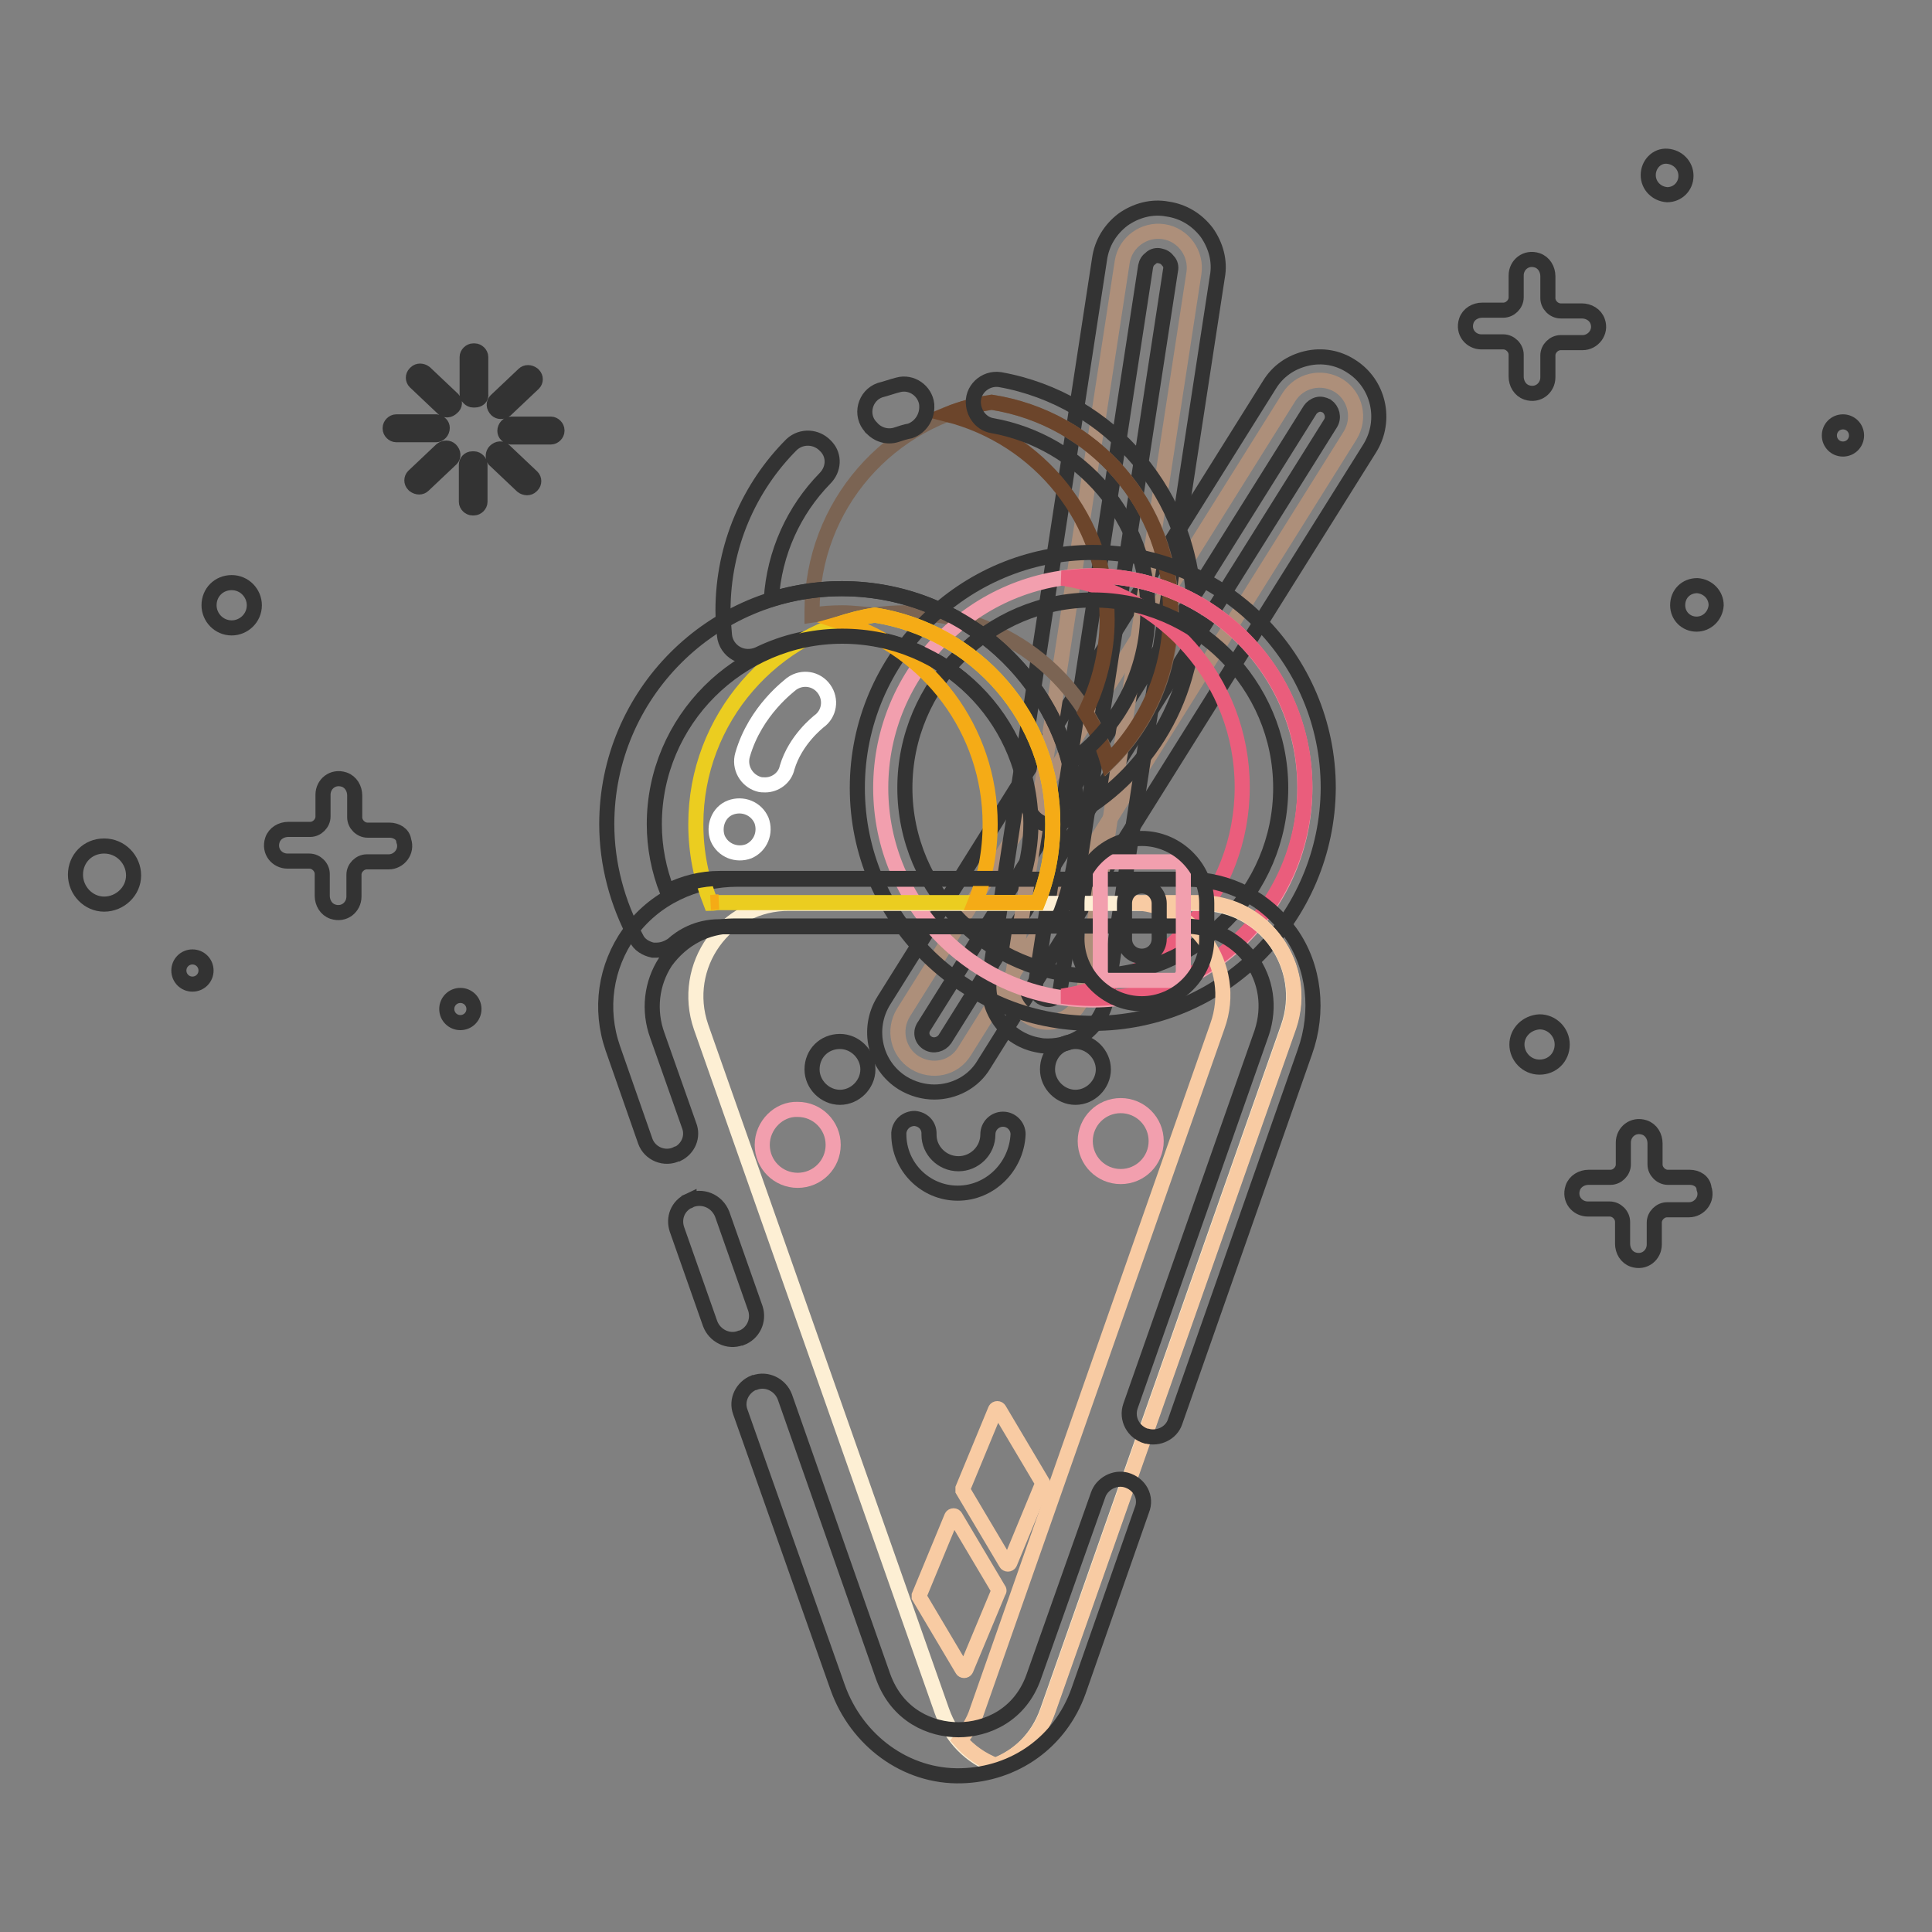 <?xml version="1.0" encoding="utf-8"?>
<!-- Svg Vector Icons : http://www.onlinewebfonts.com/icon -->
<!DOCTYPE svg PUBLIC "-//W3C//DTD SVG 1.1//EN" "http://www.w3.org/Graphics/SVG/1.1/DTD/svg11.dtd">
<svg version="1.1" xmlns="http://www.w3.org/2000/svg" xmlns:xlink="http://www.w3.org/1999/xlink" x="0px" y="0px" viewBox="0 0 256 256" enable-background="new 0 0 256 256" xml:space="preserve">
<rect x="0" y="0" width="256" height="256" fill="#808080" stroke="none"/>
<g> <path stroke-width="2" fill-opacity="0" stroke="#333333"  d="M209.6,41.2h-2.8c-0.9,0-1.7-0.8-1.7-1.7v-2.9c0-0.9-0.5-1.8-1.4-2.1c-1.5-0.5-2.8,0.6-2.8,2v2.9 c0,0.9-0.8,1.7-1.7,1.7h-2.8c-0.9,0-1.8,0.5-2.1,1.4c-0.5,1.5,0.6,2.8,2,2.8h2.9c0.9,0,1.7,0.8,1.7,1.7v2.9c0,0.9,0.5,1.8,1.4,2.1 c1.5,0.5,2.8-0.6,2.8-2v-2.9c0-0.9,0.8-1.7,1.7-1.7h2.9c1.4,0,2.5-1.4,2-2.8C211.4,41.7,210.5,41.2,209.6,41.2L209.6,41.2z"/> <path stroke-width="2" fill-opacity="0" stroke="#333333"  d="M222.3,80.2c0,1.4,1.1,2.5,2.5,2.5c1.4,0,2.5-1.1,2.6-2.5c0,0,0,0,0,0c0-1.4-1.1-2.5-2.5-2.6 C223.4,77.6,222.3,78.7,222.3,80.2C222.3,80.2,222.3,80.2,222.3,80.2z"/> <path stroke-width="2" fill-opacity="0" stroke="#333333"  d="M59.2,133.7c0,1,0.8,1.8,1.8,1.8c1,0,1.8-0.8,1.8-1.8c0,0,0,0,0,0c0-1-0.8-1.8-1.8-1.8 C60,131.9,59.2,132.7,59.2,133.7C59.2,133.7,59.2,133.7,59.2,133.7z"/> <path stroke-width="2" fill-opacity="0" stroke="#333333"  d="M242.4,57.7c0,1,0.8,1.8,1.8,1.8c1,0,1.8-0.8,1.8-1.8c0,0,0,0,0,0c0-1-0.8-1.8-1.8-1.8 S242.4,56.7,242.4,57.7C242.4,57.7,242.4,57.7,242.4,57.7z"/> <path stroke-width="2" fill-opacity="0" stroke="#333333"  d="M201,138.4c0,1.6,1.3,3,3,3s3-1.3,3-3c0,0,0,0,0,0c0-1.6-1.3-3-3-3C202.3,135.5,201,136.8,201,138.4 C201,138.4,201,138.4,201,138.4z"/> <path stroke-width="2" fill-opacity="0" stroke="#333333"  d="M223.9,156H221c-0.9,0-1.7-0.8-1.7-1.7v-2.8c0-0.9-0.5-1.8-1.4-2.1c-1.5-0.5-2.8,0.6-2.8,2v2.9 c0,0.9-0.8,1.7-1.7,1.7h-2.9c-0.9,0-1.8,0.5-2.1,1.4c-0.5,1.5,0.6,2.8,2,2.8h2.9c0.9,0,1.7,0.8,1.7,1.7v2.9c0,0.9,0.5,1.8,1.4,2.1 c1.5,0.5,2.8-0.6,2.8-2v-2.9c0-0.9,0.8-1.7,1.7-1.7h2.9c1.4,0,2.5-1.4,2-2.8C225.7,156.5,224.8,156,223.9,156L223.9,156z"/> <path stroke-width="2" fill-opacity="0" stroke="#333333"  d="M218.4,23.2c0,1.4,1.1,2.5,2.5,2.6c1.4,0,2.5-1.1,2.5-2.5c0,0,0,0,0,0c0-1.4-1.1-2.5-2.5-2.6 C219.5,20.6,218.4,21.8,218.4,23.2C218.4,23.2,218.4,23.2,218.4,23.2z"/> <path stroke-width="2" fill-opacity="0" stroke="#333333"  d="M27.7,80.2c0,1.6,1.3,3,3,3c1.6,0,3-1.3,3-3c0-1.6-1.3-3-3-3C29,77.2,27.7,78.5,27.7,80.2z"/> <path stroke-width="2" fill-opacity="0" stroke="#333333"  d="M10,115.9c0,2.1,1.7,3.9,3.8,3.9c2.1,0,3.9-1.7,3.9-3.8c0,0,0,0,0,0c0-2.1-1.7-3.9-3.9-3.9 S10,113.8,10,115.9z"/> <path stroke-width="2" fill-opacity="0" stroke="#333333"  d="M23.7,128.6c0,1,0.8,1.8,1.8,1.8c1,0,1.8-0.8,1.8-1.8c0-1-0.8-1.8-1.8-1.8 C24.5,126.8,23.7,127.6,23.7,128.6z"/> <path stroke-width="2" fill-opacity="0" stroke="#333333"  d="M51.6,110h-2.9c-0.9,0-1.7-0.8-1.7-1.7v-2.9c0-0.9-0.5-1.8-1.4-2.1c-1.5-0.5-2.8,0.6-2.8,2v2.9 c0,0.9-0.8,1.7-1.7,1.7h-2.9c-0.9,0-1.8,0.5-2.1,1.4c-0.5,1.5,0.6,2.8,2,2.8h2.9c0.9,0,1.7,0.8,1.7,1.7v2.9c0,0.9,0.5,1.8,1.4,2.1 c1.5,0.5,2.8-0.6,2.8-2v-2.9c0-0.9,0.8-1.7,1.7-1.7h2.9c1.4,0,2.5-1.4,2-2.8C53.4,110.5,52.5,110,51.6,110z M62.9,53h-0.2 c-0.4,0-0.8-0.4-0.8-0.8v-4.9c0-0.4,0.4-0.8,0.8-0.8h0.2c0.4,0,0.8,0.4,0.8,0.8v4.9C63.8,52.7,63.4,53,62.9,53z M59.9,54L59.9,54 c-0.4,0.4-0.9,0.4-1.2,0.1L55,50.6c-0.3-0.3-0.3-0.8,0-1.1l0.1-0.1c0.3-0.3,0.8-0.3,1.2,0l3.7,3.5C60.3,53.2,60.3,53.7,59.9,54z  M58.6,56.7L58.6,56.7c0,0.5-0.4,0.9-0.8,0.9h-5.3c-0.4,0-0.8-0.4-0.8-0.8v-0.1c0-0.4,0.4-0.8,0.8-0.8h5.3 C58.3,56,58.6,56.3,58.6,56.7z M59.7,59.6L59.7,59.6c0.4,0.4,0.4,0.9,0.1,1.2l-3.7,3.5c-0.3,0.3-0.8,0.3-1.2,0l-0.1-0.1 c-0.3-0.3-0.3-0.8,0-1.1l3.7-3.5C58.9,59.3,59.4,59.3,59.7,59.6L59.7,59.6z M62.6,60.8h0.2c0.4,0,0.8,0.4,0.8,0.8v4.9 c0,0.4-0.4,0.8-0.8,0.8h-0.2c-0.4,0-0.8-0.4-0.8-0.8v-4.9C61.8,61.2,62.1,60.8,62.6,60.8z M65.6,59.8L65.6,59.8 c0.4-0.4,0.9-0.4,1.2-0.1l3.7,3.5c0.3,0.3,0.3,0.8,0,1.1l-0.1,0.1c-0.3,0.3-0.8,0.3-1.2,0l-3.7-3.5C65.3,60.6,65.3,60.1,65.6,59.8z  M66.9,57.1L66.9,57.1c0-0.5,0.4-0.9,0.8-0.9H73c0.4,0,0.8,0.4,0.8,0.8v0.1c0,0.4-0.4,0.8-0.8,0.8h-5.3 C67.2,57.8,66.9,57.5,66.9,57.1z M65.8,54.3L65.8,54.3c-0.4-0.4-0.4-0.9-0.1-1.2l3.7-3.5c0.3-0.3,0.8-0.3,1.2,0l0.1,0.1 c0.3,0.3,0.3,0.8,0,1.1L67,54.3C66.6,54.6,66.1,54.6,65.8,54.3z"/> <path stroke-width="2" fill-opacity="0" stroke="#ad8f7a"  d="M121.2,140.8c-2.2-1.4-2.9-4.3-1.5-6.6l51.1-81.6c1.4-2.2,4.3-2.9,6.6-1.5c2.2,1.4,2.9,4.3,1.5,6.6 l-51.1,81.6C126.4,141.6,123.5,142.2,121.2,140.8z"/> <path stroke-width="2" fill-opacity="0" stroke="#333333"  d="M123.8,144.7c-1.4,0-2.9-0.4-4.2-1.2c-3.7-2.3-4.8-7.2-2.5-10.9L168.2,51c1.1-1.8,2.8-3,4.9-3.5 c2.1-0.5,4.2-0.1,5.9,1c3.7,2.3,4.8,7.2,2.5,10.9L130.4,141C129,143.4,126.4,144.7,123.8,144.7z M122.9,138.2 c0.8,0.5,1.8,0.2,2.3-0.5l51.1-81.6c0.5-0.8,0.2-1.8-0.5-2.3c-0.4-0.2-0.8-0.3-1.2-0.2c-0.4,0.1-0.8,0.4-1,0.7l-51.1,81.6 C121.9,136.7,122.1,137.7,122.9,138.2z"/> <path stroke-width="2" fill-opacity="0" stroke="#ad8f7a"  d="M138.1,135.4c-2.6-0.4-4.4-2.9-4-5.5l14.6-95.2c0.4-2.6,2.9-4.4,5.5-4s4.4,2.9,4,5.5l-14.6,95.2 C143.2,134,140.7,135.8,138.1,135.4z"/> <path stroke-width="2" fill-opacity="0" stroke="#333333"  d="M138.9,138.6c-0.4,0-0.8,0-1.2-0.1c-4.3-0.7-7.2-4.7-6.6-9l14.6-95.2c0.3-2.1,1.4-3.9,3.1-5.2 c1.7-1.2,3.8-1.8,5.9-1.4c2.1,0.3,3.9,1.4,5.2,3.1c1.2,1.7,1.8,3.8,1.4,5.9l-14.6,95.2c-0.3,2.1-1.4,3.9-3.1,5.2 C142.2,138.1,140.5,138.6,138.9,138.6z M138.6,132.4c0.4,0.1,0.9,0,1.2-0.3c0.4-0.3,0.6-0.6,0.7-1.1l14.6-95.2 c0.1-0.4,0-0.9-0.3-1.2c-0.3-0.4-0.6-0.6-1.1-0.7c-0.4-0.1-0.9,0-1.2,0.3c-0.4,0.3-0.6,0.6-0.7,1.1l-14.6,95.2 C137.1,131.4,137.7,132.2,138.6,132.4z"/> <path stroke-width="2" fill-opacity="0" stroke="#7b6453"  d="M131.4,53.3c-13.5,2.1-23.8,13.6-23.8,27.7v0.5c1.3-0.2,2.6-0.3,4-0.3c1.4,0,2.8,0.2,4.2,0.3 c1.4-0.2,2.8-0.3,4.3-0.3c12.6,0,23.3,8.3,26.8,19.8c5.2-5.1,8.3-12.1,8.3-19.9C155.2,67,144.9,55.4,131.4,53.3z"/> <path stroke-width="2" fill-opacity="0" stroke="#6c452b"  d="M131.4,53.3c-2,0.3-4,0.8-5.9,1.6c12.2,3.1,21.2,14,21.2,27.2c0,4.4-1.1,8.6-2.9,12.3c1.3,2,2.3,4.2,3,6.6 c5.2-5.1,8.3-12.1,8.3-19.9C155.2,67,144.9,55.4,131.4,53.3L131.4,53.3z"/> <path stroke-width="2" fill-opacity="0" stroke="#333333"  d="M122.8,53.7v-0.1c-0.2-1.8-2-3.1-3.8-2.6c-0.8,0.2-1.6,0.5-2.4,0.7c-2,0.7-2.7,3.3-1.2,4.9 c0,0,0,0.1,0.1,0.1c0.8,0.9,2.1,1.3,3.3,0.9c0.6-0.2,1.2-0.4,1.8-0.5C122,56.6,122.9,55.2,122.8,53.7z"/> <path stroke-width="2" fill-opacity="0" stroke="#333333"  d="M129,53.7L129,53.7c0.2,1.4,1.2,2.5,2.5,2.7c11.7,2.1,20.6,12.3,20.6,24.5c0,8.2-3.9,15.6-10.4,20.2 C138.1,87.7,125.9,78,111.5,78c-3.2,0-6.3,0.5-9.3,1.4c0.4-6.2,3-11.8,7.1-16c1.2-1.2,1.3-3,0.2-4.2l-0.1-0.1 c-1.2-1.3-3.2-1.4-4.5-0.2c-5.6,5.6-9.1,13.4-9.1,22c0,1.1,0.1,2.2,0.2,3.3c0.1,1,0.7,1.9,1.6,2.4c0.9,0.5,2,0.5,2.9,0.1 c3.5-1.7,7.1-2.5,10.9-2.5c12.8,0,23.4,9.6,24.8,22.3c0.1,1,0.7,1.9,1.6,2.4c0.5,0.3,1,0.4,1.5,0.4c0.5,0,0.9-0.1,1.4-0.3 c10.8-5.3,17.5-16,17.5-28c0-15.3-11.1-28.1-25.7-30.7C130.5,50,128.7,51.7,129,53.7z"/> <path stroke-width="2" fill-opacity="0" stroke="#f29fae"  d="M116.7,104.4c0,15.5,12.6,28.1,28.1,28.1s28.1-12.6,28.1-28.1s-12.6-28.1-28.1-28.1S116.7,88.9,116.7,104.4 z"/> <path stroke-width="2" fill-opacity="0" stroke="#ea5d7c"  d="M144.8,76.3c-1.4,0-2.8,0.2-4.1,0.3c13.5,2,23.9,13.6,23.9,27.7c0,14.1-10.4,25.7-23.9,27.7 c1.4,0.2,2.7,0.3,4.1,0.3c15.5,0,28.1-12.6,28.1-28.1C172.9,88.9,160.3,76.3,144.8,76.3z"/> <path stroke-width="2" fill-opacity="0" stroke="#333333"  d="M144.8,135.6c-17.2,0-31.2-14-31.2-31.2c0-17.2,14-31.2,31.2-31.2c17.2,0,31.2,14,31.2,31.2 C175.9,121.6,162,135.6,144.8,135.6z M144.8,79.5c-13.7,0-24.9,11.2-24.9,24.9s11.2,24.9,24.9,24.9c13.7,0,24.9-11.2,24.9-24.9 S158.5,79.5,144.8,79.5z"/> <path stroke-width="2" fill-opacity="0" stroke="#fdefd4"  d="M92.9,136.1l31.9,90.6c1.3,3.7,3.9,6.1,7,7.3c3.1-1.2,5.7-3.6,7-7.3l31.9-90.6c2.8-8-3.1-16.4-11.6-16.4 h-54.5C96.1,119.6,90.1,128,92.9,136.1z"/> <path stroke-width="2" fill-opacity="0" stroke="#f8cba3"  d="M159,119.6h-9.3c8.5,0,14.5,8.4,11.6,16.4l-31.8,90.6c-0.5,1.6-1.4,2.9-2.3,4c1.3,1.5,2.9,2.6,4.7,3.3 c3.1-1.2,5.7-3.6,7-7.3l31.9-90.6C173.5,128,167.5,119.6,159,119.6L159,119.6z"/> <path stroke-width="2" fill-opacity="0" stroke="#333333"  d="M138.8,141.7c0,2,1.7,3.7,3.7,3.7c2,0,3.7-1.7,3.7-3.7c0-2-1.7-3.7-3.7-3.7 C140.4,138,138.8,139.6,138.8,141.7z"/> <path stroke-width="2" fill-opacity="0" stroke="#333333"  d="M107.6,141.7c0,2,1.7,3.7,3.7,3.7c2,0,3.7-1.7,3.7-3.7c0,0,0,0,0,0c0-2-1.7-3.7-3.7-3.7 C109.2,138,107.6,139.6,107.6,141.7C107.6,141.7,107.6,141.7,107.6,141.7z"/> <path stroke-width="2" fill-opacity="0" stroke="#333333"  d="M126.9,158.1c-4.3,0-7.8-3.5-7.8-7.8v-0.2c0.1-1.1,1-1.9,2.1-1.9c1.1,0.1,1.9,0.9,1.9,2v0.2 c0,2,1.7,3.8,3.9,3.8c2.1,0,3.9-1.7,3.9-3.9c0-1.1,0.9-2,2-2c1.1,0,2,0.9,2,2C134.7,154.6,131.2,158.1,126.9,158.1z"/> <path stroke-width="2" fill-opacity="0" stroke="#f29fae"  d="M143.8,151.2c0,2.6,2.1,4.7,4.7,4.7c2.6,0,4.7-2.1,4.7-4.7s-2.1-4.7-4.7-4.7 C145.9,146.5,143.8,148.6,143.8,151.2z"/> <path stroke-width="2" fill-opacity="0" stroke="#f29fae"  d="M101,151.7c0,2.6,2.1,4.7,4.7,4.7c2.6,0,4.7-2.1,4.7-4.7c0-2.6-2.1-4.7-4.7-4.7 C103.2,146.9,101,149.1,101,151.7z"/> <path stroke-width="2" fill-opacity="0" stroke="#f8cba3"  d="M121.8,211.4l4.3-10.4c0.1-0.2,0.4-0.2,0.5,0l5.7,9.6c0.1,0.1,0.1,0.2,0,0.3l-4.3,10.3 c-0.1,0.2-0.4,0.2-0.5,0l-5.7-9.6C121.8,211.6,121.8,211.5,121.8,211.4z M127.6,197.2l4.3-10.4c0.1-0.2,0.4-0.2,0.5,0l5.7,9.6 c0.1,0.1,0.1,0.2,0,0.3l-4.3,10.4c-0.1,0.2-0.4,0.2-0.5,0l-5.7-9.6C127.6,197.4,127.6,197.3,127.6,197.2z"/> <path stroke-width="2" fill-opacity="0" stroke="#333333"  d="M91.3,159.1C91.3,159.1,91.3,159.2,91.3,159.1c-1.5,0.7-2.1,2.3-1.6,3.8l4.4,12.5c0.6,1.6,2.4,2.5,4,1.9 c0,0,0,0,0.1,0c1.6-0.6,2.4-2.3,1.9-3.9l-4.4-12.5C95,159.1,93,158.3,91.3,159.1z M97.2,122.7h59.6c3.5,0,6.8,1.5,8.9,4.3 c2.1,2.9,2.6,6.4,1.5,9.8l-17.4,49.5c-0.6,1.7,0.4,3.5,2.1,4c0,0,0,0,0.1,0c1.5,0.4,3.2-0.4,3.7-1.9l17.2-49 c1.9-5.3,1.3-11.3-1.9-15.8c-3.2-4.5-8.2-7.1-13.7-7.1H97.7c-5.6,0-11,2.5-14.3,7.1c-3.2,4.5-4,10.1-2.2,15.3l4.3,12.3 c0.6,1.7,2.6,2.5,4.2,1.7l0.1,0c1.4-0.7,2.1-2.3,1.5-3.8l-4.2-11.9c-1.2-3.3-0.8-6.9,1.1-9.8C90.4,124.4,93.6,122.7,97.2,122.7z  M149.2,196.1c-1.5-0.4-3.2,0.5-3.7,2l-8.5,24c-1.8,5.2-6.3,7.1-10,7.1c-3.6,0-8.1-1.8-10-7.1l-13-37c-0.6-1.6-2.4-2.5-4-1.9 l-0.1,0c-1.5,0.6-2.4,2.3-1.8,3.9l12.9,36.5c2.5,7,9,11.9,16.4,11.7c7.1-0.2,13.1-4.5,15.5-11.2l8.4-24 C152,198.4,151,196.6,149.2,196.1L149.2,196.1L149.2,196.1z"/> <path stroke-width="2" fill-opacity="0" stroke="#ebcd20"  d="M115.9,81.5c-13.4,2.1-23.7,13.7-23.7,27.7c0,3.7,0.7,7.2,2,10.5c0.3,0,0.7-0.1,1-0.1h42.3 c1.3-3.2,2-6.7,2-10.4C139.6,95.2,129.3,83.6,115.9,81.5z"/> <path stroke-width="2" fill-opacity="0" stroke="#f5ab16"  d="M94.2,119.6c0.3,0,0.7-0.1,1-0.1L94.2,119.6L94.2,119.6z M115.9,81.5c-1.4,0.2-2.8,0.6-4.2,1 c11.3,3.6,19.5,14.2,19.5,26.7c0,3.7-0.7,7.2-2,10.4h8.3c1.3-3.2,2-6.7,2-10.4C139.6,95.2,129.3,83.6,115.9,81.5z"/> <path stroke-width="2" fill-opacity="0" stroke="#333333"  d="M87,125.9c-0.2,0-0.3,0-0.5,0c-0.9-0.2-1.8-0.7-2.2-1.6c-2.5-4.6-3.9-9.8-3.9-15.1 c0-17.2,14-31.2,31.2-31.2c17.2,0,31.2,14,31.2,31.2c0,4-0.8,7.9-2.2,11.6c-0.5,1.2-1.6,2-2.9,2H95.3c-2.9,0-5,1.3-6.2,2.4 C88.5,125.6,87.8,125.9,87,125.9z M111.6,84.3c-13.7,0-24.9,11.2-24.9,24.9c0,3.1,0.6,6.1,1.7,8.9c2.2-1.1,4.5-1.7,7-1.7h40.1 c0.7-2.4,1.1-4.8,1.1-7.3C136.5,95.4,125.3,84.3,111.6,84.3z"/> <path stroke-width="2" fill-opacity="0" stroke="#f29fae"  d="M155.7,129.9h-8.8c-0.6,0-1.1-0.5-1.1-1.1v-13.5c0-0.6,0.5-1.1,1.1-1.1h8.8c0.6,0,1.1,0.5,1.1,1.1v13.5 C156.7,129.4,156.3,129.9,155.7,129.9z"/> <path stroke-width="2" fill-opacity="0" stroke="#333333"  d="M151.3,133c-4.7,0-8.6-3.9-8.6-8.6v-4.7c0-4.7,3.9-8.6,8.6-8.6c4.7,0,8.6,3.9,8.6,8.6v4.7 C159.9,129.1,156,133,151.3,133z M151.3,117.4c-1.3,0-2.3,1-2.3,2.3v4.7c0,1.3,1,2.3,2.3,2.3s2.3-1,2.3-2.3v-4.7 C153.6,118.5,152.6,117.4,151.3,117.4z"/> <path stroke-width="2" fill-opacity="0" stroke="#ffffff"  d="M95.1,111.1c0.7,1.6,2.5,2.3,4.1,1.7c1.6-0.7,2.3-2.5,1.7-4.1c0,0,0,0,0,0c-0.7-1.6-2.5-2.3-4.1-1.7 C95.2,107.6,94.5,109.5,95.1,111.1C95.1,111.1,95.1,111.1,95.1,111.1z"/> <path stroke-width="2" fill-opacity="0" stroke="#ffffff"  d="M101.4,104c-0.3,0-0.6,0-0.9-0.1c-1.6-0.5-2.6-2.2-2.1-3.9c1.7-5.9,6.3-9.2,6.5-9.4c1.4-1,3.3-0.7,4.3,0.7 c1,1.4,0.7,3.3-0.7,4.3c-0.1,0.1-3.1,2.4-4.2,6.1C104,103.1,102.7,104,101.4,104z"/></g>
</svg>